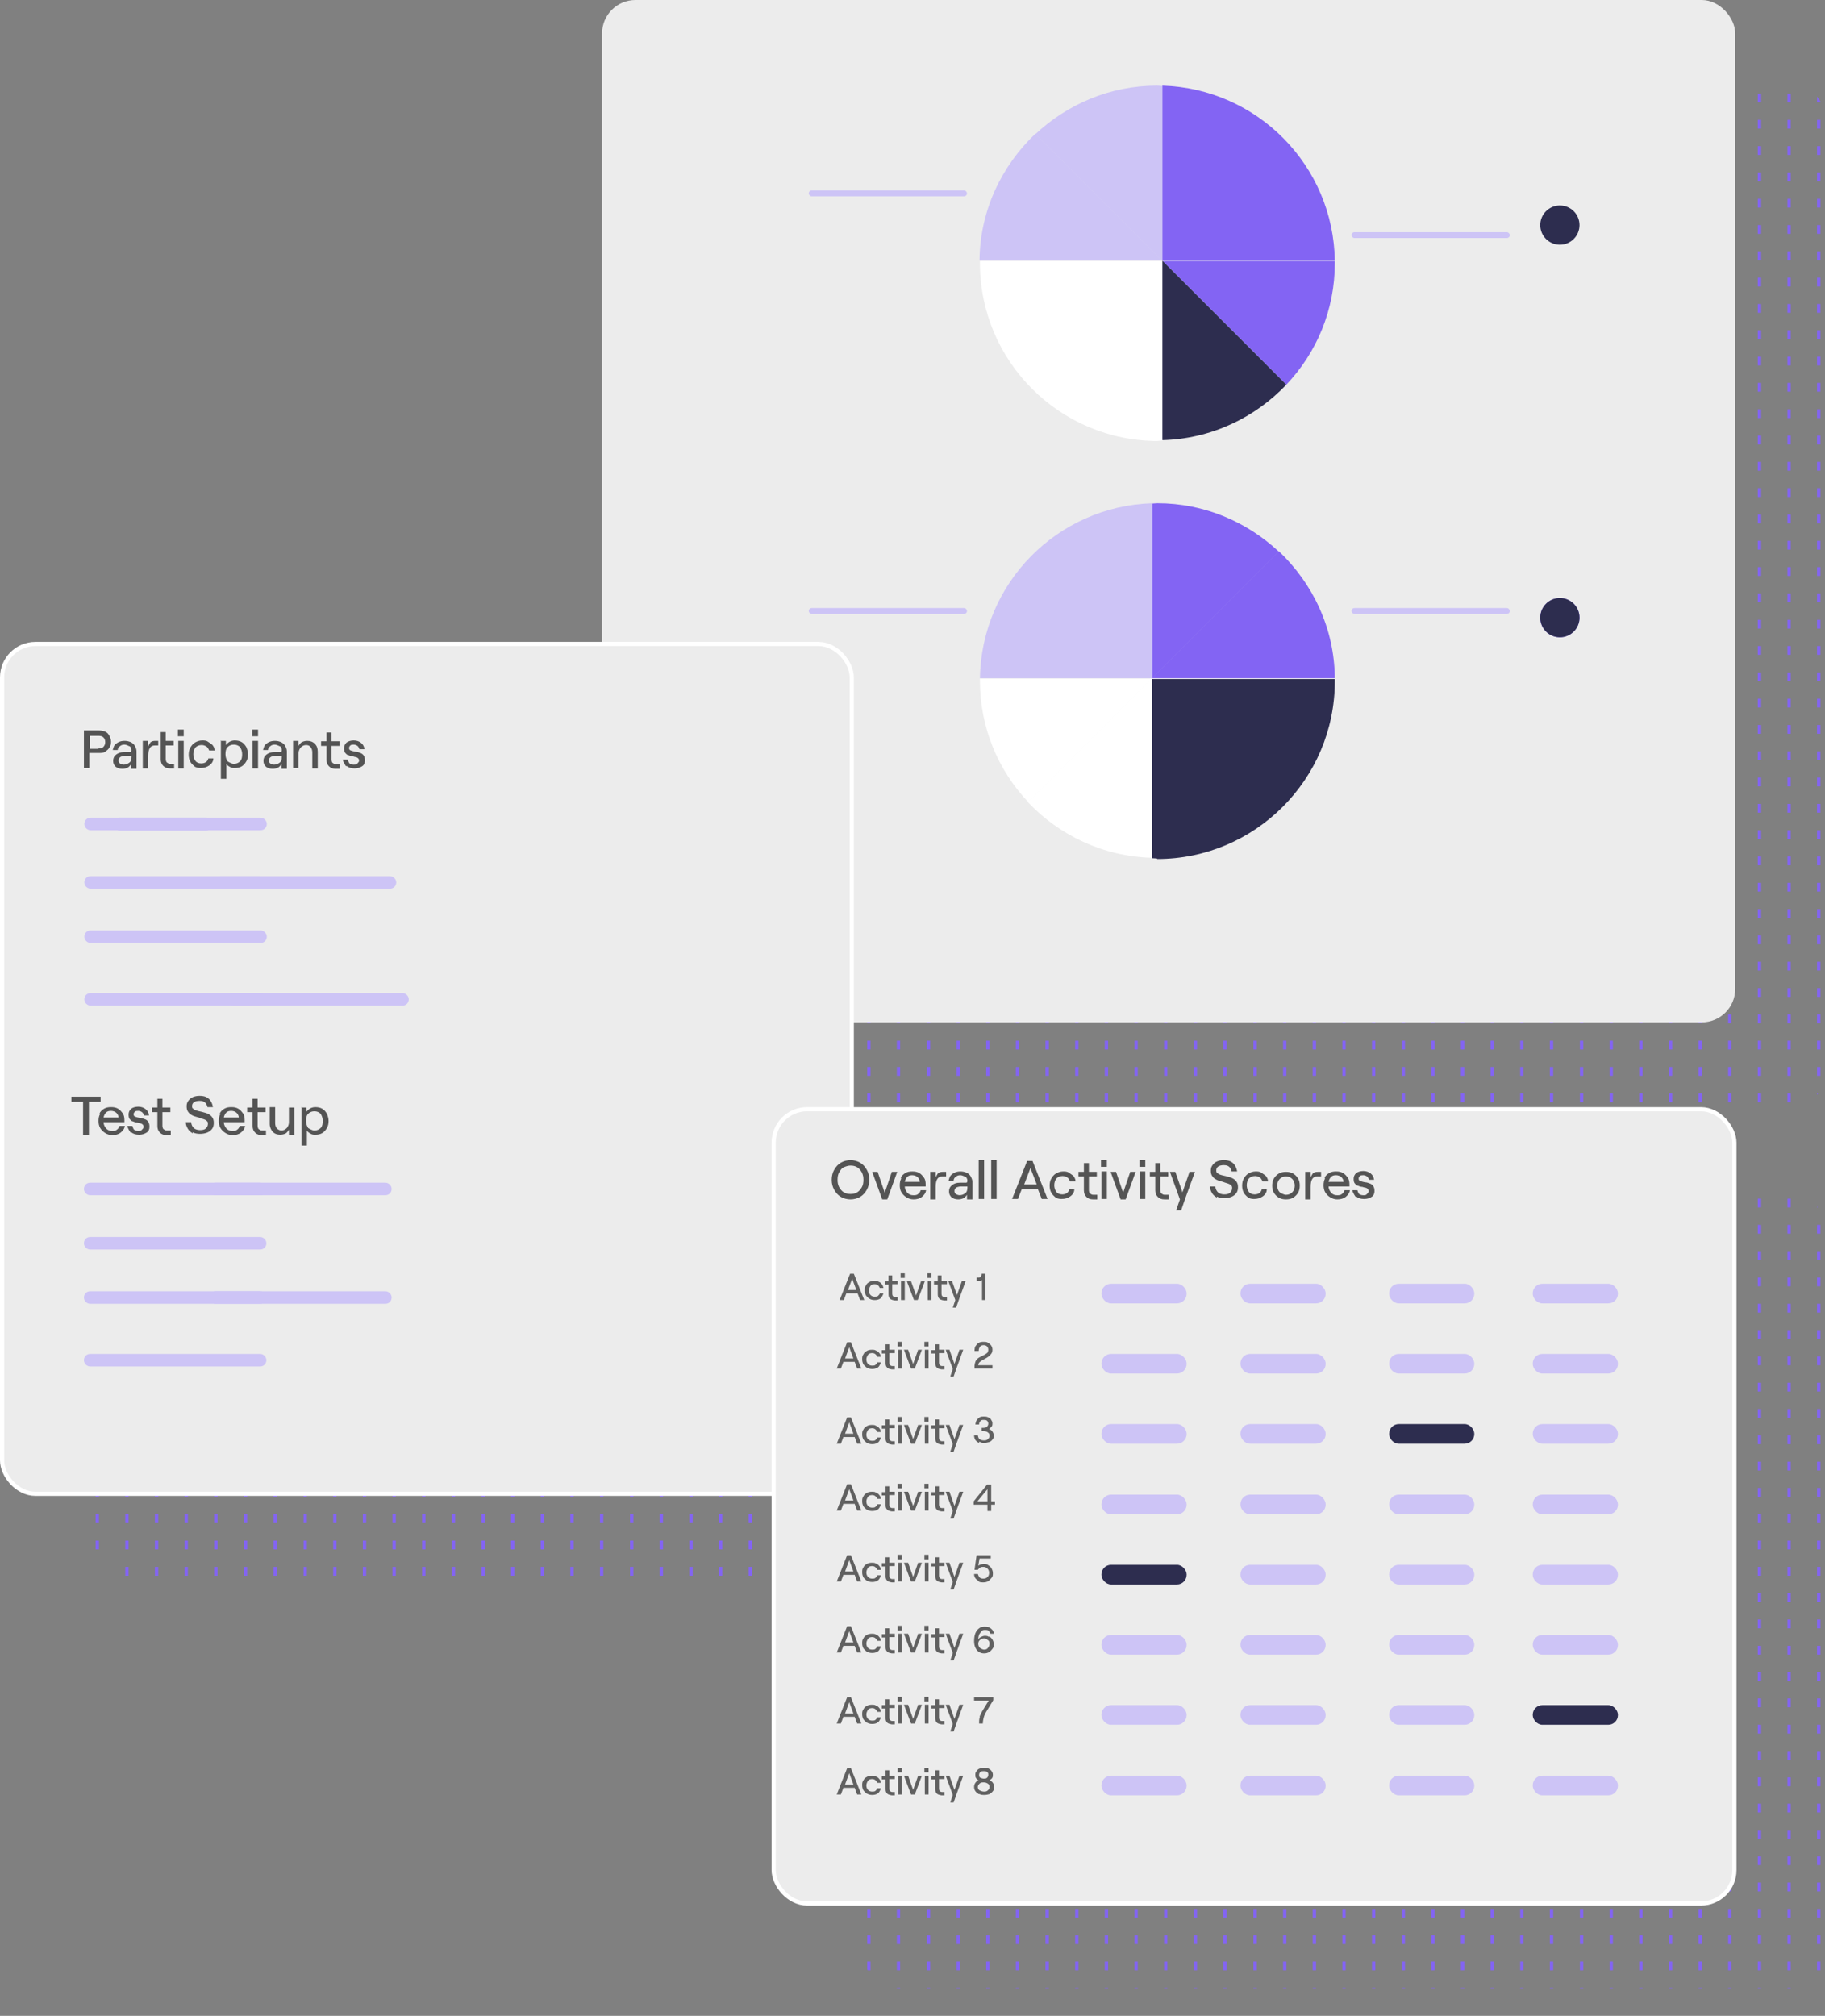 <?xml version="1.0" encoding="UTF-8"?><svg id="Layer_2" xmlns="http://www.w3.org/2000/svg" xmlns:xlink="http://www.w3.org/1999/xlink" viewBox="0 0 43.71 48.27"><rect x="0" y="0" width="43.71" height="48.27" fill="#808080" stroke="none"/><defs><clipPath id="clippath"><path d="M42.91,26.5c.44,0,.8-.36,.8-.8V2.83c0-.44-.36-.8-.8-.8H17.38c-.44,0-.8,.36-.8,.8v14.62H3.01c-.44,0-.8,.36-.8,.8v18.75c0,.44,.36,.8,.8,.8H20.69v9.01c0,.44,.36,.8,.8,.8h21.41c.44,0,.8-.36,.8-.8V29.39c0-.44-.36-.8-.8-.8H22.56v-2.08h20.35Z" fill="none"/></clipPath></defs><g id="Layer_2-2"><g clip-path="url(#clippath)"><g><line x1=".2" y1="-3.43" x2=".2" y2="60.55" fill="none" stroke="#8364f3" stroke-dasharray="0 0 0 0 0 0 .21 .42 .21 .42 .21 .42" stroke-miterlimit="10" stroke-width=".08"/><line x1=".91" y1="-3.43" x2=".91" y2="60.55" fill="none" stroke="#8364f3" stroke-dasharray="0 0 0 0 0 0 .21 .42 .21 .42 .21 .42" stroke-miterlimit="10" stroke-width=".08"/><line x1="1.62" y1="-3.43" x2="1.62" y2="60.55" fill="none" stroke="#8364f3" stroke-dasharray="0 0 0 0 0 0 .21 .42 .21 .42 .21 .42" stroke-miterlimit="10" stroke-width=".08"/><line x1="2.33" y1="-3.43" x2="2.33" y2="60.55" fill="none" stroke="#8364f3" stroke-dasharray="0 0 0 0 0 0 .21 .42 .21 .42 .21 .42" stroke-miterlimit="10" stroke-width=".08"/><line x1="3.04" y1="-3.43" x2="3.04" y2="60.55" fill="none" stroke="#8364f3" stroke-dasharray="0 0 0 0 0 0 .21 .42 .21 .42 .21 .42" stroke-miterlimit="10" stroke-width=".08"/><line x1="3.75" y1="-3.43" x2="3.75" y2="60.55" fill="none" stroke="#8364f3" stroke-dasharray="0 0 0 0 0 0 .21 .42 .21 .42 .21 .42" stroke-miterlimit="10" stroke-width=".08"/><line x1="4.46" y1="-3.43" x2="4.46" y2="60.55" fill="none" stroke="#8364f3" stroke-dasharray="0 0 0 0 0 0 .21 .42 .21 .42 .21 .42" stroke-miterlimit="10" stroke-width=".08"/><line x1="5.17" y1="-3.43" x2="5.17" y2="60.55" fill="none" stroke="#8364f3" stroke-dasharray="0 0 0 0 0 0 .21 .42 .21 .42 .21 .42" stroke-miterlimit="10" stroke-width=".08"/><line x1="5.88" y1="-3.43" x2="5.88" y2="60.55" fill="none" stroke="#8364f3" stroke-dasharray="0 0 0 0 0 0 .21 .42 .21 .42 .21 .42" stroke-miterlimit="10" stroke-width=".08"/><line x1="6.59" y1="-3.43" x2="6.59" y2="60.55" fill="none" stroke="#8364f3" stroke-dasharray="0 0 0 0 0 0 .21 .42 .21 .42 .21 .42" stroke-miterlimit="10" stroke-width=".08"/><line x1="7.31" y1="-3.43" x2="7.31" y2="60.55" fill="none" stroke="#8364f3" stroke-dasharray="0 0 0 0 0 0 .21 .42 .21 .42 .21 .42" stroke-miterlimit="10" stroke-width=".08"/><line x1="8.02" y1="-3.43" x2="8.02" y2="60.55" fill="none" stroke="#8364f3" stroke-dasharray="0 0 0 0 0 0 .21 .42 .21 .42 .21 .42" stroke-miterlimit="10" stroke-width=".08"/><line x1="8.73" y1="-3.43" x2="8.73" y2="60.55" fill="none" stroke="#8364f3" stroke-dasharray="0 0 0 0 0 0 .21 .42 .21 .42 .21 .42" stroke-miterlimit="10" stroke-width=".08"/><line x1="9.44" y1="-3.43" x2="9.44" y2="60.55" fill="none" stroke="#8364f3" stroke-dasharray="0 0 0 0 0 0 .21 .42 .21 .42 .21 .42" stroke-miterlimit="10" stroke-width=".08"/><line x1="10.15" y1="-3.43" x2="10.15" y2="60.55" fill="none" stroke="#8364f3" stroke-dasharray="0 0 0 0 0 0 .21 .42 .21 .42 .21 .42" stroke-miterlimit="10" stroke-width=".08"/><line x1="10.86" y1="-3.43" x2="10.86" y2="60.55" fill="none" stroke="#8364f3" stroke-dasharray="0 0 0 0 0 0 .21 .42 .21 .42 .21 .42" stroke-miterlimit="10" stroke-width=".08"/><line x1="11.57" y1="-3.43" x2="11.57" y2="60.55" fill="none" stroke="#8364f3" stroke-dasharray="0 0 0 0 0 0 .21 .42 .21 .42 .21 .42" stroke-miterlimit="10" stroke-width=".08"/><line x1="12.28" y1="-3.43" x2="12.28" y2="60.55" fill="none" stroke="#8364f3" stroke-dasharray="0 0 0 0 0 0 .21 .42 .21 .42 .21 .42" stroke-miterlimit="10" stroke-width=".08"/><line x1="12.99" y1="-3.43" x2="12.99" y2="60.55" fill="none" stroke="#8364f3" stroke-dasharray="0 0 0 0 0 0 .21 .42 .21 .42 .21 .42" stroke-miterlimit="10" stroke-width=".08"/><line x1="13.7" y1="-3.43" x2="13.7" y2="60.55" fill="none" stroke="#8364f3" stroke-dasharray="0 0 0 0 0 0 .21 .42 .21 .42 .21 .42" stroke-miterlimit="10" stroke-width=".08"/><line x1="14.41" y1="-3.43" x2="14.41" y2="60.55" fill="none" stroke="#8364f3" stroke-dasharray="0 0 0 0 0 0 .21 .42 .21 .42 .21 .42" stroke-miterlimit="10" stroke-width=".08"/><line x1="15.13" y1="-3.43" x2="15.13" y2="60.55" fill="none" stroke="#8364f3" stroke-dasharray="0 0 0 0 0 0 .21 .42 .21 .42 .21 .42" stroke-miterlimit="10" stroke-width=".08"/><line x1="15.84" y1="-3.43" x2="15.84" y2="60.55" fill="none" stroke="#8364f3" stroke-dasharray="0 0 0 0 0 0 .21 .42 .21 .42 .21 .42" stroke-miterlimit="10" stroke-width=".08"/><line x1="16.55" y1="-3.43" x2="16.55" y2="60.55" fill="none" stroke="#8364f3" stroke-dasharray="0 0 0 0 0 0 .21 .42 .21 .42 .21 .42" stroke-miterlimit="10" stroke-width=".08"/><line x1="17.26" y1="-3.43" x2="17.26" y2="60.55" fill="none" stroke="#8364f3" stroke-dasharray="0 0 0 0 0 0 .21 .42 .21 .42 .21 .42" stroke-miterlimit="10" stroke-width=".08"/><line x1="17.97" y1="-3.43" x2="17.97" y2="60.55" fill="none" stroke="#8364f3" stroke-dasharray="0 0 0 0 0 0 .21 .42 .21 .42 .21 .42" stroke-miterlimit="10" stroke-width=".08"/><line x1="18.68" y1="-3.43" x2="18.68" y2="60.55" fill="none" stroke="#8364f3" stroke-dasharray="0 0 0 0 0 0 .21 .42 .21 .42 .21 .42" stroke-miterlimit="10" stroke-width=".08"/><line x1="19.39" y1="-3.43" x2="19.39" y2="60.55" fill="none" stroke="#8364f3" stroke-dasharray="0 0 0 0 0 0 .21 .42 .21 .42 .21 .42" stroke-miterlimit="10" stroke-width=".08"/><line x1="20.1" y1="-3.43" x2="20.1" y2="60.55" fill="none" stroke="#8364f3" stroke-dasharray="0 0 0 0 0 0 .21 .42 .21 .42 .21 .42" stroke-miterlimit="10" stroke-width=".08"/><line x1="20.81" y1="-3.43" x2="20.81" y2="60.55" fill="none" stroke="#8364f3" stroke-dasharray="0 0 0 0 0 0 .21 .42 .21 .42 .21 .42" stroke-miterlimit="10" stroke-width=".08"/><line x1="21.52" y1="-3.43" x2="21.52" y2="60.55" fill="none" stroke="#8364f3" stroke-dasharray="0 0 0 0 0 0 .21 .42 .21 .42 .21 .42" stroke-miterlimit="10" stroke-width=".08"/><line x1="22.24" y1="-3.43" x2="22.24" y2="60.55" fill="none" stroke="#8364f3" stroke-dasharray="0 0 0 0 0 0 .21 .42 .21 .42 .21 .42" stroke-miterlimit="10" stroke-width=".08"/><line x1="22.95" y1="-3.43" x2="22.95" y2="60.55" fill="none" stroke="#8364f3" stroke-dasharray="0 0 0 0 0 0 .21 .42 .21 .42 .21 .42" stroke-miterlimit="10" stroke-width=".08"/><line x1="23.66" y1="-3.43" x2="23.66" y2="60.55" fill="none" stroke="#8364f3" stroke-dasharray="0 0 0 0 0 0 .21 .42 .21 .42 .21 .42" stroke-miterlimit="10" stroke-width=".08"/><line x1="24.37" y1="-3.43" x2="24.37" y2="60.55" fill="none" stroke="#8364f3" stroke-dasharray="0 0 0 0 0 0 .21 .42 .21 .42 .21 .42" stroke-miterlimit="10" stroke-width=".08"/><line x1="25.08" y1="-3.43" x2="25.08" y2="60.55" fill="none" stroke="#8364f3" stroke-dasharray="0 0 0 0 0 0 .21 .42 .21 .42 .21 .42" stroke-miterlimit="10" stroke-width=".08"/><line x1="25.79" y1="-3.43" x2="25.79" y2="60.55" fill="none" stroke="#8364f3" stroke-dasharray="0 0 0 0 0 0 .21 .42 .21 .42 .21 .42" stroke-miterlimit="10" stroke-width=".08"/><line x1="26.5" y1="-3.43" x2="26.5" y2="60.55" fill="none" stroke="#8364f3" stroke-dasharray="0 0 0 0 0 0 .21 .42 .21 .42 .21 .42" stroke-miterlimit="10" stroke-width=".08"/><line x1="27.21" y1="-3.43" x2="27.21" y2="60.55" fill="none" stroke="#8364f3" stroke-dasharray="0 0 0 0 0 0 .21 .42 .21 .42 .21 .42" stroke-miterlimit="10" stroke-width=".08"/><line x1="27.92" y1="-3.43" x2="27.92" y2="60.55" fill="none" stroke="#8364f3" stroke-dasharray="0 0 0 0 0 0 .21 .42 .21 .42 .21 .42" stroke-miterlimit="10" stroke-width=".08"/><line x1="28.63" y1="-3.43" x2="28.63" y2="60.55" fill="none" stroke="#8364f3" stroke-dasharray="0 0 0 0 0 0 .21 .42 .21 .42 .21 .42" stroke-miterlimit="10" stroke-width=".08"/><line x1="29.34" y1="-3.43" x2="29.34" y2="60.55" fill="none" stroke="#8364f3" stroke-dasharray="0 0 0 0 0 0 .21 .42 .21 .42 .21 .42" stroke-miterlimit="10" stroke-width=".08"/><line x1="30.06" y1="-3.43" x2="30.06" y2="60.55" fill="none" stroke="#8364f3" stroke-dasharray="0 0 0 0 0 0 .21 .42 .21 .42 .21 .42" stroke-miterlimit="10" stroke-width=".08"/><line x1="30.77" y1="-3.43" x2="30.77" y2="60.55" fill="none" stroke="#8364f3" stroke-dasharray="0 0 0 0 0 0 .21 .42 .21 .42 .21 .42" stroke-miterlimit="10" stroke-width=".08"/><line x1="31.48" y1="-3.43" x2="31.48" y2="60.55" fill="none" stroke="#8364f3" stroke-dasharray="0 0 0 0 0 0 .21 .42 .21 .42 .21 .42" stroke-miterlimit="10" stroke-width=".08"/><line x1="32.19" y1="-3.43" x2="32.19" y2="60.55" fill="none" stroke="#8364f3" stroke-dasharray="0 0 0 0 0 0 .21 .42 .21 .42 .21 .42" stroke-miterlimit="10" stroke-width=".08"/><line x1="32.9" y1="-3.43" x2="32.9" y2="60.55" fill="none" stroke="#8364f3" stroke-dasharray="0 0 0 0 0 0 .21 .42 .21 .42 .21 .42" stroke-miterlimit="10" stroke-width=".08"/><line x1="33.61" y1="-3.43" x2="33.61" y2="60.55" fill="none" stroke="#8364f3" stroke-dasharray="0 0 0 0 0 0 .21 .42 .21 .42 .21 .42" stroke-miterlimit="10" stroke-width=".08"/><line x1="34.32" y1="-3.43" x2="34.32" y2="60.55" fill="none" stroke="#8364f3" stroke-dasharray="0 0 0 0 0 0 .21 .42 .21 .42 .21 .42" stroke-miterlimit="10" stroke-width=".08"/><line x1="35.03" y1="-3.43" x2="35.03" y2="60.55" fill="none" stroke="#8364f3" stroke-dasharray="0 0 0 0 0 0 .21 .42 .21 .42 .21 .42" stroke-miterlimit="10" stroke-width=".08"/><line x1="35.74" y1="-3.43" x2="35.74" y2="60.55" fill="none" stroke="#8364f3" stroke-dasharray="0 0 0 0 0 0 .21 .42 .21 .42 .21 .42" stroke-miterlimit="10" stroke-width=".08"/><line x1="36.45" y1="-3.43" x2="36.45" y2="60.55" fill="none" stroke="#8364f3" stroke-dasharray="0 0 0 0 0 0 .21 .42 .21 .42 .21 .42" stroke-miterlimit="10" stroke-width=".08"/><line x1="37.16" y1="-3.43" x2="37.16" y2="60.55" fill="none" stroke="#8364f3" stroke-dasharray="0 0 0 0 0 0 .21 .42 .21 .42 .21 .42" stroke-miterlimit="10" stroke-width=".08"/><line x1="37.88" y1="-3.43" x2="37.88" y2="60.55" fill="none" stroke="#8364f3" stroke-dasharray="0 0 0 0 0 0 .21 .42 .21 .42 .21 .42" stroke-miterlimit="10" stroke-width=".08"/><line x1="38.59" y1="-3.43" x2="38.59" y2="60.55" fill="none" stroke="#8364f3" stroke-dasharray="0 0 0 0 0 0 .21 .42 .21 .42 .21 .42" stroke-miterlimit="10" stroke-width=".08"/><line x1="39.3" y1="-3.43" x2="39.3" y2="60.55" fill="none" stroke="#8364f3" stroke-dasharray="0 0 0 0 0 0 .21 .42 .21 .42 .21 .42" stroke-miterlimit="10" stroke-width=".08"/><line x1="40.01" y1="-3.43" x2="40.01" y2="60.55" fill="none" stroke="#8364f3" stroke-dasharray="0 0 0 0 0 0 .21 .42 .21 .42 .21 .42" stroke-miterlimit="10" stroke-width=".08"/><line x1="40.72" y1="-3.43" x2="40.72" y2="60.55" fill="none" stroke="#8364f3" stroke-dasharray="0 0 0 0 0 0 .21 .42 .21 .42 .21 .42" stroke-miterlimit="10" stroke-width=".08"/><line x1="41.43" y1="-3.43" x2="41.43" y2="60.55" fill="none" stroke="#8364f3" stroke-dasharray="0 0 0 0 0 0 .21 .42 .21 .42 .21 .42" stroke-miterlimit="10" stroke-width=".08"/><line x1="42.14" y1="-3.43" x2="42.14" y2="60.55" fill="none" stroke="#8364f3" stroke-dasharray="0 0 0 0 0 0 .21 .42 .21 .42 .21 .42" stroke-miterlimit="10" stroke-width=".08"/><line x1="42.85" y1="-3.43" x2="42.85" y2="60.55" fill="none" stroke="#8364f3" stroke-dasharray="0 0 0 0 0 0 .21 .42 .21 .42 .21 .42" stroke-miterlimit="10" stroke-width=".08"/><line x1="43.56" y1="-3.43" x2="43.56" y2="60.55" fill="none" stroke="#8364f3" stroke-dasharray="0 0 0 0 0 0 .21 .42 .21 .42 .21 .42" stroke-miterlimit="10" stroke-width=".08"/></g></g><g><circle cx="37.36" cy="16.79" r=".47" fill="#8364f3"/><line x1="27.43" y1="17.98" x2="21.4" y2="17.98" fill="#bad5ff"/><rect x="32.37" y="5.55" width="3.79" height=".14" rx=".07" ry=".07" transform="translate(68.53 11.25) rotate(-180)" fill="#cdc4f6"/><rect x="14.42" width="27.14" height="24.48" rx=".8" ry=".8" fill="#ececec"/><g><path d="M27.84,6.24l-3.04-3.04c-.81,.77-1.33,1.84-1.34,3.04h4.38Z" fill="#cdc4f6"/><polygon points="27.84 6.24 27.84 6.25 27.85 6.25 27.84 6.24" fill="#ffb280"/><path d="M27.72,10.56s.08-.01,.13-.01V6.25h-4.38s0,.03,0,.05c0,2.35,1.91,4.26,4.26,4.26Z" fill="#fff"/><path d="M27.84,6.25v4.29c1.17-.03,2.22-.54,2.97-1.33l-2.96-2.96h0Z" fill="#2d2d4f"/><path d="M27.84,2.06s-.08-.01-.13-.01c-1.13,0-2.15,.45-2.91,1.16l3.04,3.04V2.06Z" fill="#cdc4f6"/><path d="M31.97,6.25c-.03-2.28-1.85-4.13-4.13-4.2V6.24h4.13Z" fill="#8364f3"/><path d="M31.97,6.25h-4.12l2.96,2.96c.72-.76,1.16-1.78,1.16-2.91,0-.02,0-.03,0-.05Z" fill="#8364f3"/></g><g><polygon points="27.59 16.24 27.59 16.25 27.58 16.25 27.59 16.24" fill="#ffb280"/><path d="M27.59,16.25v4.29c-1.17-.03-2.22-.54-2.97-1.33l2.96-2.96h0Z" fill="#fff"/><path d="M27.59,12.06s.08-.01,.13-.01c1.13,0,2.15,.45,2.91,1.16l-3.04,3.04v-4.19Z" fill="#8364f3"/><g><path d="M27.59,16.24l3.04-3.04c.81,.77,1.33,1.84,1.34,3.04h-4.38Z" fill="#8364f3"/><path d="M27.72,20.56s-.08-.01-.13-.01v-4.29h4.38s0,.03,0,.05c0,2.35-1.91,4.26-4.26,4.26Z" fill="#2d2d4f"/><path d="M23.47,16.25c.03-2.28,1.85-4.13,4.13-4.2v4.19h-4.13Z" fill="#cdc4f6"/><path d="M23.47,16.25h4.12l-2.96,2.96c-.72-.76-1.16-1.78-1.16-2.91,0-.02,0-.03,0-.05Z" fill="#fff"/></g></g><rect x="32.37" y="5.55" width="3.79" height=".14" rx=".07" ry=".07" transform="translate(68.53 11.25) rotate(-180)" fill="#cdc4f6"/><rect x="32.37" y="14.55" width="3.79" height=".14" rx=".07" ry=".07" transform="translate(68.53 29.25) rotate(180)" fill="#cdc4f6"/><rect x="19.37" y="4.55" width="3.79" height=".14" rx=".07" ry=".07" transform="translate(42.53 9.25) rotate(180)" fill="#cdc4f6"/><rect x="19.37" y="14.55" width="3.79" height=".14" rx=".07" ry=".07" transform="translate(42.53 29.25) rotate(180)" fill="#cdc4f6"/><circle cx="37.36" cy="5.39" r=".47" fill="#2d2d4f"/><circle cx="37.36" cy="14.79" r=".47" fill="#8364f3"/><circle cx="37.36" cy="14.79" r=".47" fill="#2d2d4f"/></g><rect x=".05" y="15.42" width="20.35" height="20.35" rx=".8" ry=".8" fill="#ececec" stroke="#fff" stroke-miterlimit="10" stroke-width=".1"/><rect x="18.53" y="26.56" width="23.01" height="19.02" rx=".8" ry=".8" fill="#ececec" stroke="#fff" stroke-miterlimit="10" stroke-width=".1"/><g><path d="M20.14,28.66c-.07-.04-.12-.1-.16-.17-.04-.07-.06-.15-.06-.24s.02-.17,.06-.24c.04-.07,.09-.13,.16-.17,.07-.04,.15-.06,.23-.06s.16,.02,.23,.06c.07,.04,.12,.1,.16,.17,.04,.07,.06,.15,.06,.24s-.02,.17-.06,.24c-.04,.07-.09,.13-.16,.17-.07,.04-.15,.06-.23,.06s-.16-.02-.23-.06Zm-.04-.23c.03,.05,.06,.09,.11,.12,.05,.03,.1,.04,.16,.04s.11-.01,.16-.04c.05-.03,.08-.07,.11-.12,.03-.05,.04-.11,.04-.18s-.01-.12-.04-.18c-.03-.05-.06-.09-.11-.12s-.1-.04-.16-.04-.11,.02-.16,.04-.08,.07-.11,.12-.04,.11-.04,.18,.01,.12,.04,.18Z" fill="#545454"/><path d="M20.89,28.06h.13l.17,.5,.17-.5h.13l-.24,.66h-.12l-.24-.66Z" fill="#545454"/><path d="M21.57,28.21c.02-.05,.06-.09,.11-.12,.05-.03,.1-.04,.17-.04s.12,.01,.17,.04c.05,.03,.08,.07,.11,.11s.04,.1,.04,.16c0,.02,0,.03,0,.05h-.5c0,.06,.03,.11,.06,.15,.04,.04,.08,.06,.14,.06,.05,0,.09,0,.12-.03,.03-.02,.05-.05,.06-.09h.13c-.01,.07-.05,.12-.1,.16-.05,.04-.12,.06-.2,.06-.07,0-.12-.02-.17-.05-.05-.03-.09-.07-.12-.12-.03-.05-.04-.11-.04-.17s.01-.12,.04-.17Zm.46,.1c0-.05-.02-.09-.05-.12s-.08-.05-.13-.05c-.05,0-.09,.01-.12,.04s-.05,.07-.06,.12h.37Z" fill="#545454"/><path d="M22.41,28.42v.3h-.13v-.66h.13v.13s.04-.08,.06-.1c.03-.02,.06-.03,.11-.03h.08v.11h-.09c-.11,0-.16,.08-.16,.25Z" fill="#545454"/><path d="M23.12,28.18s-.07-.04-.12-.04c-.04,0-.08,.01-.11,.04-.03,.02-.05,.05-.05,.09h-.12s.02-.08,.04-.11,.06-.06,.1-.08c.04-.02,.09-.03,.14-.03,.06,0,.1,.01,.15,.03,.04,.02,.08,.05,.1,.09,.02,.04,.04,.08,.04,.13v.42h-.13v-.11s-.04,.06-.08,.08c-.04,.02-.08,.03-.13,.03-.07,0-.12-.02-.16-.05-.04-.04-.06-.08-.06-.14,0-.06,.02-.11,.07-.15,.05-.04,.11-.06,.19-.06h.14s.03,0,.03-.01c0,0,.01-.02,.01-.03,0-.04-.01-.07-.04-.1Zm-.23,.41s.05,.03,.09,.03c.06,0,.1-.02,.14-.05s.05-.08,.05-.14v-.02h-.17s-.08,.01-.1,.03c-.03,.02-.04,.05-.04,.08,0,.03,.01,.05,.03,.07Z" fill="#545454"/><path d="M23.44,27.78h.13v.93h-.13v-.93Z" fill="#545454"/><path d="M23.74,27.78h.13v.93h-.13v-.93Z" fill="#545454"/><path d="M24.61,27.8h.12l.36,.91h-.14l-.09-.23h-.39l-.09,.23h-.14l.36-.91Zm-.08,.56h.3l-.15-.39-.15,.39Z" fill="#545454"/><path d="M25.29,28.68s-.09-.07-.11-.12c-.03-.05-.04-.11-.04-.17s.01-.12,.04-.17c.03-.05,.06-.09,.11-.12s.11-.05,.17-.05c.05,0,.1,0,.14,.03s.08,.05,.11,.08c.03,.04,.05,.08,.05,.13h-.13s-.03-.07-.06-.09c-.03-.02-.07-.04-.12-.04-.06,0-.11,.02-.15,.06-.03,.04-.05,.1-.05,.16s.02,.12,.05,.16,.08,.06,.14,.06c.04,0,.08-.01,.11-.03,.03-.02,.05-.05,.06-.09h.12c0,.07-.04,.13-.1,.17-.06,.04-.12,.06-.21,.06-.07,0-.12-.02-.17-.05Z" fill="#545454"/><path d="M26.08,27.85v.21h.19v.11h-.19v.33s0,.06,.03,.08,.04,.03,.08,.03h.09v.11h-.1c-.07,0-.12-.02-.16-.06s-.06-.09-.06-.16v-.33h-.13v-.11h.13v-.21h.13Z" fill="#545454"/><path d="M26.51,27.78v.16h-.14v-.16h.14Zm-.13,.27h.13v.66h-.13v-.66Z" fill="#545454"/><path d="M26.6,28.06h.13l.17,.5,.17-.5h.13l-.24,.66h-.12l-.24-.66Z" fill="#545454"/><path d="M27.43,27.78v.16h-.14v-.16h.14Zm-.13,.27h.13v.66h-.13v-.66Z" fill="#545454"/><path d="M27.79,27.85v.21h.19v.11h-.19v.33s0,.06,.03,.08,.04,.03,.08,.03h.09v.11h-.1c-.07,0-.12-.02-.16-.06s-.06-.09-.06-.16v-.33h-.13v-.11h.13v-.21h.13Z" fill="#545454"/><path d="M28.26,28.72l-.24-.66h.13l.17,.49,.17-.49h.13l-.23,.63-.1,.29h-.12l.09-.26Z" fill="#545454"/><path d="M29.15,28.68c-.05-.03-.09-.06-.12-.11-.03-.05-.05-.1-.05-.16h.13c0,.06,.03,.11,.06,.14s.09,.05,.15,.05c.06,0,.11-.01,.14-.04s.05-.06,.05-.11c0-.03,0-.05-.03-.07-.02-.02-.04-.03-.07-.04-.03-.01-.07-.02-.12-.04-.06-.02-.12-.03-.15-.05-.04-.02-.07-.04-.1-.08s-.04-.08-.04-.14c0-.05,.01-.09,.04-.13,.03-.04,.06-.07,.11-.09s.1-.03,.16-.03,.12,.01,.16,.03,.08,.05,.11,.1,.04,.09,.05,.14h-.13s-.02-.08-.06-.11c-.03-.03-.08-.04-.13-.04s-.1,.01-.13,.03-.05,.05-.05,.09c0,.03,0,.06,.03,.07,.02,.02,.04,.03,.07,.04,.03,.01,.07,.02,.12,.03,.07,.02,.12,.03,.16,.05s.07,.04,.1,.08c.03,.04,.04,.08,.04,.14,0,.05-.01,.1-.04,.14-.03,.04-.07,.07-.12,.09-.05,.02-.11,.03-.17,.03s-.13-.01-.18-.04Z" fill="#545454"/><path d="M29.9,28.68s-.09-.07-.11-.12c-.03-.05-.04-.11-.04-.17s.01-.12,.04-.17c.03-.05,.06-.09,.11-.12s.11-.05,.17-.05c.05,0,.1,0,.14,.03s.08,.05,.11,.08c.03,.04,.05,.08,.05,.13h-.13s-.03-.07-.06-.09c-.03-.02-.07-.04-.12-.04-.06,0-.11,.02-.15,.06-.03,.04-.05,.1-.05,.16s.02,.12,.05,.16,.08,.06,.14,.06c.04,0,.08-.01,.11-.03,.03-.02,.05-.05,.06-.09h.12c0,.07-.04,.13-.1,.17-.06,.04-.12,.06-.21,.06-.07,0-.12-.02-.17-.05Z" fill="#545454"/><path d="M30.63,28.68c-.05-.03-.09-.07-.12-.12-.03-.05-.04-.11-.04-.17s.01-.12,.04-.17c.03-.05,.07-.09,.12-.12,.05-.03,.11-.04,.17-.04s.12,.01,.17,.04c.05,.03,.09,.07,.12,.12,.03,.05,.04,.11,.04,.17s-.01,.12-.04,.17-.07,.09-.12,.12c-.05,.03-.11,.04-.17,.04s-.12-.01-.17-.04Zm.02-.13s.09,.06,.15,.06,.11-.02,.15-.06c.04-.04,.06-.1,.06-.16s-.02-.12-.06-.16c-.04-.04-.09-.06-.15-.06s-.11,.02-.15,.06c-.04,.04-.06,.1-.06,.16s.02,.12,.06,.16Z" fill="#545454"/><path d="M31.39,28.42v.3h-.13v-.66h.13v.13s.04-.08,.06-.1c.03-.02,.06-.03,.11-.03h.08v.11h-.09c-.11,0-.16,.08-.16,.25Z" fill="#545454"/><path d="M31.72,28.21c.02-.05,.06-.09,.11-.12,.05-.03,.1-.04,.17-.04s.12,.01,.17,.04c.05,.03,.08,.07,.11,.11s.04,.1,.04,.16c0,.02,0,.03,0,.05h-.5c0,.06,.03,.11,.06,.15,.04,.04,.08,.06,.14,.06,.05,0,.09,0,.12-.03,.03-.02,.05-.05,.06-.09h.13c-.01,.07-.05,.12-.1,.16-.05,.04-.12,.06-.2,.06-.07,0-.12-.02-.17-.05-.05-.03-.09-.07-.12-.12-.03-.05-.04-.11-.04-.17s.01-.12,.04-.17Zm.46,.1c0-.05-.02-.09-.05-.12s-.08-.05-.13-.05c-.05,0-.09,.01-.12,.04s-.05,.07-.06,.12h.37Z" fill="#545454"/><path d="M32.47,28.66s-.07-.09-.08-.16h.12s.02,.07,.04,.09c.03,.02,.06,.03,.1,.03,.04,0,.07,0,.09-.03,.02-.02,.04-.04,.04-.06s0-.04-.02-.06-.03-.02-.05-.03c-.02,0-.05-.01-.08-.02-.05,0-.08-.02-.11-.03-.03,0-.05-.03-.07-.05s-.03-.06-.03-.11c0-.06,.02-.1,.06-.14,.04-.03,.1-.05,.17-.05,.07,0,.13,.02,.18,.06,.05,.04,.07,.09,.08,.15h-.12s-.02-.06-.05-.08c-.03-.02-.06-.03-.09-.03s-.06,0-.08,.02c-.02,.02-.03,.04-.03,.06,0,.03,.01,.05,.04,.06s.06,.02,.11,.03c.05,0,.09,.02,.12,.03s.06,.03,.08,.06c.02,.03,.03,.07,.03,.12,0,.06-.02,.11-.07,.14s-.1,.05-.18,.05-.14-.02-.19-.06Z" fill="#545454"/></g><g><path d="M2.01,17.49h.35c.06,0,.11,.01,.16,.03s.08,.06,.1,.1c.02,.04,.04,.09,.04,.14s-.01,.1-.04,.14c-.02,.04-.06,.07-.1,.1s-.1,.03-.16,.03h-.22v.36h-.13v-.91Zm.35,.43c.05,0,.1-.01,.12-.04,.03-.03,.04-.07,.04-.11s-.01-.08-.04-.11c-.03-.03-.07-.04-.12-.04h-.21v.31h.21Z" fill="#545454"/><path d="M3.1,17.87s-.07-.04-.12-.04c-.04,0-.08,.01-.11,.04-.03,.02-.05,.05-.05,.09h-.12s.02-.08,.04-.11,.06-.06,.1-.08c.04-.02,.09-.03,.14-.03,.06,0,.1,.01,.15,.03,.04,.02,.08,.05,.1,.09,.02,.04,.04,.08,.04,.13v.42h-.13v-.11s-.04,.06-.08,.08c-.04,.02-.08,.03-.13,.03-.07,0-.12-.02-.16-.05-.04-.04-.06-.08-.06-.14,0-.06,.02-.11,.07-.15,.05-.04,.11-.06,.19-.06h.14s.03,0,.03-.01c0,0,.01-.02,.01-.03,0-.04-.01-.07-.04-.1Zm-.23,.41s.05,.03,.09,.03c.06,0,.1-.02,.14-.05s.05-.08,.05-.14v-.02h-.17s-.08,.01-.1,.03c-.03,.02-.04,.05-.04,.08,0,.03,.01,.05,.03,.07Z" fill="#545454"/><path d="M3.42,17.74h.13v.13s.04-.08,.06-.1c.03-.02,.06-.03,.11-.03h.07v.11h-.08c-.11,0-.16,.08-.16,.25v.3h-.13v-.66Zm.55-.21v.21h.19v.11h-.19v.33s0,.06,.03,.08,.04,.03,.08,.03h.09v.11h-.1c-.07,0-.12-.02-.16-.06s-.06-.09-.06-.16v-.65h.13Z" fill="#545454"/><path d="M4.4,17.47v.16h-.14v-.16h.14Zm-.13,.27h.13v.66h-.13v-.66Z" fill="#545454"/><path d="M4.67,18.36s-.09-.07-.11-.12c-.03-.05-.04-.11-.04-.17s.01-.12,.04-.17c.03-.05,.06-.09,.11-.12s.11-.05,.17-.05c.05,0,.1,0,.14,.03s.08,.05,.11,.08c.03,.04,.05,.08,.05,.13h-.13s-.03-.07-.06-.09c-.03-.02-.07-.04-.12-.04-.06,0-.11,.02-.15,.06-.03,.04-.05,.1-.05,.16s.02,.12,.05,.16,.08,.06,.14,.06c.04,0,.08-.01,.11-.03,.03-.02,.05-.05,.06-.09h.12c0,.07-.04,.13-.1,.17-.06,.04-.12,.06-.21,.06-.07,0-.12-.02-.17-.05Z" fill="#545454"/><path d="M5.28,17.74h.13v.1s.05-.06,.09-.08,.08-.03,.12-.03c.06,0,.12,.01,.17,.04,.05,.03,.08,.07,.11,.12,.02,.05,.04,.11,.04,.17s-.01,.12-.04,.17c-.03,.05-.06,.09-.11,.12-.05,.03-.1,.04-.17,.04-.04,0-.08,0-.12-.03-.04-.02-.06-.04-.08-.07v.36h-.13v-.92Zm.17,.49s.09,.06,.15,.06,.11-.02,.15-.06c.04-.04,.05-.1,.05-.17s-.02-.12-.05-.17c-.04-.04-.09-.06-.15-.06s-.11,.02-.15,.06c-.04,.04-.05,.1-.05,.17s.02,.12,.05,.17Z" fill="#545454"/><path d="M6.18,17.47v.16h-.14v-.16h.14Zm-.13,.27h.13v.66h-.13v-.66Z" fill="#545454"/><path d="M6.7,17.87s-.07-.04-.12-.04c-.04,0-.08,.01-.11,.04-.03,.02-.05,.05-.05,.09h-.12s.02-.08,.04-.11,.06-.06,.1-.08c.04-.02,.09-.03,.14-.03,.06,0,.1,.01,.15,.03,.04,.02,.08,.05,.1,.09,.02,.04,.04,.08,.04,.13v.42h-.13v-.11s-.04,.06-.08,.08c-.04,.02-.08,.03-.13,.03-.07,0-.12-.02-.16-.05-.04-.04-.06-.08-.06-.14,0-.06,.02-.11,.07-.15,.05-.04,.11-.06,.19-.06h.14s.03,0,.03-.01c0,0,.01-.02,.01-.03,0-.04-.01-.07-.04-.1Zm-.23,.41s.05,.03,.09,.03c.06,0,.1-.02,.14-.05s.05-.08,.05-.14v-.02h-.17s-.08,.01-.1,.03c-.03,.02-.04,.05-.04,.08,0,.03,.01,.05,.03,.07Z" fill="#545454"/><path d="M7.02,17.74h.13v.12s.04-.07,.08-.09c.04-.02,.08-.03,.13-.03,.07,0,.13,.02,.18,.07s.07,.11,.07,.19v.4h-.13v-.38c0-.05-.01-.09-.04-.13s-.07-.05-.11-.05c-.05,0-.09,.02-.13,.06-.03,.04-.05,.08-.05,.14v.35h-.13v-.66Z" fill="#545454"/><path d="M7.94,17.54v.21h.19v.11h-.19v.33s0,.06,.03,.08,.04,.03,.08,.03h.09v.11h-.1c-.07,0-.12-.02-.16-.06s-.06-.09-.06-.16v-.33h-.13v-.11h.13v-.21h.13Z" fill="#545454"/><path d="M8.29,18.35s-.07-.09-.08-.16h.12s.02,.07,.04,.09c.03,.02,.06,.03,.1,.03,.04,0,.07,0,.09-.03,.02-.02,.04-.04,.04-.06s0-.04-.02-.06-.03-.02-.05-.03c-.02,0-.05-.01-.08-.02-.05,0-.08-.02-.11-.03-.03,0-.05-.03-.07-.05s-.03-.06-.03-.11c0-.06,.02-.1,.06-.14,.04-.03,.1-.05,.17-.05,.07,0,.13,.02,.18,.06,.05,.04,.07,.09,.08,.15h-.12s-.02-.06-.05-.08c-.03-.02-.06-.03-.09-.03s-.06,0-.08,.02c-.02,.02-.03,.04-.03,.06,0,.03,.01,.05,.04,.06s.06,.02,.11,.03c.05,0,.09,.02,.12,.03s.06,.03,.08,.06c.02,.03,.03,.07,.03,.12,0,.06-.02,.11-.07,.14s-.1,.05-.18,.05-.14-.02-.19-.06Z" fill="#545454"/></g><g><path d="M1.99,26.38h-.28v-.12h.7v.12h-.28v.79h-.14v-.79Z" fill="#545454"/><path d="M2.38,26.67c.02-.05,.06-.09,.11-.12,.05-.03,.1-.04,.17-.04s.12,.01,.17,.04c.05,.03,.08,.07,.11,.11s.04,.1,.04,.16c0,.02,0,.03,0,.05h-.5c0,.06,.03,.11,.06,.15,.04,.04,.08,.06,.14,.06,.05,0,.09,0,.12-.03,.03-.02,.05-.05,.06-.09h.13c-.01,.07-.05,.12-.1,.16-.05,.04-.12,.06-.2,.06-.07,0-.12-.02-.17-.05-.05-.03-.09-.07-.12-.12-.03-.05-.04-.11-.04-.17s.01-.12,.04-.17Zm.46,.1c0-.05-.02-.09-.05-.12s-.08-.05-.13-.05c-.05,0-.09,.01-.12,.04s-.05,.07-.06,.12h.37Z" fill="#545454"/><path d="M3.13,27.12s-.07-.09-.08-.16h.12s.02,.07,.04,.09c.03,.02,.06,.03,.1,.03,.04,0,.07,0,.09-.03,.02-.02,.04-.04,.04-.06s0-.04-.02-.06-.03-.02-.05-.03c-.02,0-.05-.01-.08-.02-.05,0-.08-.02-.11-.03-.03,0-.05-.03-.07-.05s-.03-.06-.03-.11c0-.06,.02-.1,.06-.14,.04-.03,.1-.05,.17-.05,.07,0,.13,.02,.18,.06,.05,.04,.07,.09,.08,.15h-.12s-.02-.06-.05-.08c-.03-.02-.06-.03-.09-.03s-.06,0-.08,.02c-.02,.02-.03,.04-.03,.06,0,.03,.01,.05,.04,.06s.06,.02,.11,.03c.05,0,.09,.02,.12,.03s.06,.03,.08,.06c.02,.03,.03,.07,.03,.12,0,.06-.02,.11-.07,.14s-.1,.05-.18,.05-.14-.02-.19-.06Z" fill="#545454"/><path d="M3.89,26.31v.21h.19v.11h-.19v.33s0,.06,.03,.08,.04,.03,.08,.03h.09v.11h-.1c-.07,0-.12-.02-.16-.06s-.06-.09-.06-.16v-.33h-.13v-.11h.13v-.21h.13Z" fill="#545454"/><path d="M4.62,27.14c-.05-.03-.09-.06-.12-.11-.03-.05-.05-.1-.05-.16h.13c0,.06,.03,.11,.06,.14s.09,.05,.15,.05c.06,0,.11-.01,.14-.04s.05-.06,.05-.11c0-.03,0-.05-.03-.07-.02-.02-.04-.03-.07-.04-.03-.01-.07-.02-.12-.04-.06-.02-.12-.03-.15-.05-.04-.02-.07-.04-.1-.08s-.04-.08-.04-.14c0-.05,.01-.09,.04-.13,.03-.04,.06-.07,.11-.09s.1-.03,.16-.03,.12,.01,.16,.03,.08,.05,.11,.1,.04,.09,.05,.14h-.13s-.02-.08-.06-.11c-.03-.03-.08-.04-.13-.04s-.1,.01-.13,.03-.05,.05-.05,.09c0,.03,0,.06,.03,.07,.02,.02,.04,.03,.07,.04,.03,.01,.07,.02,.12,.03,.07,.02,.12,.03,.16,.05s.07,.04,.1,.08c.03,.04,.04,.08,.04,.14,0,.05-.01,.1-.04,.14-.03,.04-.07,.07-.12,.09-.05,.02-.11,.03-.17,.03s-.13-.01-.18-.04Z" fill="#545454"/><path d="M5.26,26.67c.02-.05,.06-.09,.11-.12,.05-.03,.1-.04,.17-.04s.12,.01,.17,.04c.05,.03,.08,.07,.11,.11s.04,.1,.04,.16c0,.02,0,.03,0,.05h-.5c0,.06,.03,.11,.06,.15,.04,.04,.08,.06,.14,.06,.05,0,.09,0,.12-.03,.03-.02,.05-.05,.06-.09h.13c-.01,.07-.05,.12-.1,.16-.05,.04-.12,.06-.2,.06-.07,0-.12-.02-.17-.05-.05-.03-.09-.07-.12-.12-.03-.05-.04-.11-.04-.17s.01-.12,.04-.17Zm.46,.1c0-.05-.02-.09-.05-.12s-.08-.05-.13-.05c-.05,0-.09,.01-.12,.04s-.05,.07-.06,.12h.37Z" fill="#545454"/><path d="M6.17,26.31v.21h.19v.11h-.19v.33s0,.06,.03,.08,.04,.03,.08,.03h.09v.11h-.1c-.07,0-.12-.02-.16-.06s-.06-.09-.06-.16v-.33h-.13v-.11h.13v-.21h.13Z" fill="#545454"/><path d="M7.05,27.17h-.13v-.12s-.04,.07-.08,.09c-.04,.02-.08,.03-.13,.03-.07,0-.13-.02-.18-.07-.04-.05-.07-.11-.07-.19v-.4h.13v.38c0,.05,.01,.09,.04,.13,.03,.03,.07,.05,.11,.05,.05,0,.09-.02,.13-.06,.03-.04,.05-.08,.05-.14v-.35h.13v.66Z" fill="#545454"/><path d="M7.21,26.52h.13v.1s.05-.06,.09-.08,.08-.03,.12-.03c.06,0,.12,.01,.17,.04,.05,.03,.08,.07,.11,.12,.02,.05,.04,.11,.04,.17s-.01,.12-.04,.17c-.03,.05-.06,.09-.11,.12-.05,.03-.1,.04-.17,.04-.04,0-.08,0-.12-.03-.04-.02-.06-.04-.08-.07v.36h-.13v-.92Zm.17,.49s.09,.06,.15,.06,.11-.02,.15-.06c.04-.04,.05-.1,.05-.17s-.02-.12-.05-.17c-.04-.04-.09-.06-.15-.06s-.11,.02-.15,.06c-.04,.04-.05,.1-.05,.17s.02,.12,.05,.17Z" fill="#545454"/></g><rect x="26.38" y="30.74" width="2.04" height=".47" rx=".23" ry=".23" fill="#cdc4f6"/><rect x="29.71" y="30.74" width="2.04" height=".47" rx=".23" ry=".23" fill="#cdc4f6"/><rect x="33.27" y="30.74" width="2.04" height=".47" rx=".23" ry=".23" fill="#cdc4f6"/><rect x="36.71" y="30.74" width="2.04" height=".47" rx=".23" ry=".23" fill="#cdc4f6"/><rect x="26.38" y="32.42" width="2.04" height=".47" rx=".23" ry=".23" fill="#cdc4f6"/><rect x="29.71" y="32.42" width="2.04" height=".47" rx=".23" ry=".23" fill="#cdc4f6"/><rect x="33.27" y="32.42" width="2.04" height=".47" rx=".23" ry=".23" fill="#cdc4f6"/><rect x="36.71" y="32.42" width="2.04" height=".47" rx=".23" ry=".23" fill="#cdc4f6"/><rect x="26.38" y="34.1" width="2.04" height=".47" rx=".23" ry=".23" fill="#cdc4f6"/><rect x="29.71" y="34.1" width="2.04" height=".47" rx=".23" ry=".23" fill="#cdc4f6"/><rect x="33.27" y="34.1" width="2.04" height=".47" rx=".23" ry=".23" fill="#2d2d4f"/><rect x="36.71" y="34.1" width="2.04" height=".47" rx=".23" ry=".23" fill="#cdc4f6"/><rect x="26.38" y="35.79" width="2.04" height=".47" rx=".23" ry=".23" fill="#cdc4f6"/><rect x="29.71" y="35.79" width="2.04" height=".47" rx=".23" ry=".23" fill="#cdc4f6"/><rect x="33.27" y="35.79" width="2.04" height=".47" rx=".23" ry=".23" fill="#cdc4f6"/><rect x="36.71" y="35.79" width="2.04" height=".47" rx=".23" ry=".23" fill="#cdc4f6"/><rect x="26.38" y="37.47" width="2.04" height=".47" rx=".23" ry=".23" fill="#2d2d4f"/><rect x="29.71" y="37.47" width="2.04" height=".47" rx=".23" ry=".23" fill="#cdc4f6"/><rect x="33.27" y="37.47" width="2.04" height=".47" rx=".23" ry=".23" fill="#cdc4f6"/><rect x="36.71" y="37.47" width="2.04" height=".47" rx=".23" ry=".23" fill="#cdc4f6"/><rect x="26.38" y="39.15" width="2.04" height=".47" rx=".23" ry=".23" fill="#cdc4f6"/><rect x="29.71" y="39.15" width="2.04" height=".47" rx=".23" ry=".23" fill="#cdc4f6"/><rect x="33.27" y="39.15" width="2.04" height=".47" rx=".23" ry=".23" fill="#cdc4f6"/><rect x="36.71" y="39.15" width="2.04" height=".47" rx=".23" ry=".23" fill="#cdc4f6"/><rect x="26.38" y="40.83" width="2.04" height=".47" rx=".23" ry=".23" fill="#cdc4f6"/><rect x="29.71" y="40.83" width="2.04" height=".47" rx=".23" ry=".23" fill="#cdc4f6"/><rect x="33.27" y="40.83" width="2.04" height=".47" rx=".23" ry=".23" fill="#cdc4f6"/><rect x="36.71" y="40.83" width="2.04" height=".47" rx=".23" ry=".23" fill="#2d2d4f"/><rect x="26.38" y="42.52" width="2.04" height=".47" rx=".23" ry=".23" fill="#cdc4f6"/><rect x="29.71" y="42.52" width="2.04" height=".47" rx=".23" ry=".23" fill="#cdc4f6"/><rect x="33.27" y="42.52" width="2.04" height=".47" rx=".23" ry=".23" fill="#cdc4f6"/><rect x="36.71" y="42.52" width="2.04" height=".47" rx=".23" ry=".23" fill="#cdc4f6"/><g><path d="M20.29,32.14h.09l.25,.63h-.1l-.06-.16h-.27l-.06,.16h-.1l.25-.63Zm-.06,.39h.21l-.1-.27-.1,.27Z" fill="#606060"/><path d="M20.76,32.75s-.06-.05-.08-.08c-.02-.04-.03-.07-.03-.12s0-.08,.03-.12c.02-.04,.04-.06,.08-.08,.03-.02,.07-.03,.12-.03,.04,0,.07,0,.1,.02,.03,.01,.06,.03,.08,.06,.02,.02,.03,.05,.04,.09h-.09s-.02-.05-.04-.06c-.02-.02-.05-.03-.08-.03-.04,0-.08,.01-.1,.04s-.04,.07-.04,.11,.01,.08,.04,.11,.06,.04,.1,.04c.03,0,.06,0,.08-.02,.02-.02,.04-.04,.04-.06h.09s-.03,.09-.07,.12c-.04,.03-.09,.04-.14,.04-.05,0-.09-.01-.12-.03Z" fill="#606060"/><path d="M21.3,32.18v.14h.13v.08h-.13v.23s0,.04,.02,.06c.01,.01,.03,.02,.05,.02h.06v.08h-.07s-.08-.01-.11-.04-.04-.06-.04-.11v-.23h-.09v-.08h.09v-.14h.09Z" fill="#606060"/><path d="M21.6,32.13v.11h-.1v-.11h.1Zm-.09,.19h.09v.45h-.09v-.45Z" fill="#606060"/><path d="M21.66,32.32h.09l.12,.34,.12-.34h.09l-.17,.45h-.09l-.17-.45Z" fill="#606060"/><path d="M22.24,32.13v.11h-.1v-.11h.1Zm-.09,.19h.09v.45h-.09v-.45Z" fill="#606060"/><path d="M22.49,32.18v.14h.13v.08h-.13v.23s0,.04,.02,.06c.01,.01,.03,.02,.05,.02h.06v.08h-.07s-.08-.01-.11-.04-.04-.06-.04-.11v-.23h-.09v-.08h.09v-.14h.09Z" fill="#606060"/><path d="M22.82,32.78l-.17-.46h.09l.12,.34,.12-.34h.09l-.16,.44-.07,.2h-.08l.06-.18Z" fill="#606060"/><path d="M23.36,32.24s.04-.06,.07-.08c.03-.02,.07-.03,.12-.03,.04,0,.08,0,.11,.02,.03,.02,.06,.04,.08,.07,.02,.03,.03,.06,.03,.1,0,.04-.01,.08-.04,.11-.02,.03-.06,.06-.11,.09l-.09,.05s-.05,.03-.07,.05-.03,.04-.03,.07h.34v.08h-.43v-.07s.01-.09,.04-.13,.06-.06,.1-.08l.1-.05s.05-.03,.07-.05c.01-.02,.02-.04,.02-.07,0-.03-.01-.06-.03-.08s-.05-.03-.08-.03c-.04,0-.07,.01-.09,.04s-.03,.06-.03,.1h-.1s0-.08,.02-.11Z" fill="#606060"/></g><g><path d="M20.29,33.94h.09l.25,.63h-.1l-.06-.16h-.27l-.06,.16h-.1l.25-.63Zm-.06,.39h.21l-.1-.27-.1,.27Z" fill="#606060"/><path d="M20.76,34.55s-.06-.05-.08-.08c-.02-.04-.03-.07-.03-.12s0-.08,.03-.12c.02-.04,.04-.06,.08-.08,.03-.02,.07-.03,.12-.03,.04,0,.07,0,.1,.02,.03,.01,.06,.03,.08,.06,.02,.02,.03,.05,.04,.09h-.09s-.02-.05-.04-.06c-.02-.02-.05-.03-.08-.03-.04,0-.08,.01-.1,.04s-.04,.07-.04,.11,.01,.08,.04,.11,.06,.04,.1,.04c.03,0,.06,0,.08-.02,.02-.02,.04-.04,.04-.06h.09s-.03,.09-.07,.12c-.04,.03-.09,.04-.14,.04-.05,0-.09-.01-.12-.03Z" fill="#606060"/><path d="M21.3,33.98v.14h.13v.08h-.13v.23s0,.04,.02,.06c.01,.01,.03,.02,.05,.02h.06v.08h-.07s-.08-.01-.11-.04-.04-.06-.04-.11v-.23h-.09v-.08h.09v-.14h.09Z" fill="#606060"/><path d="M21.6,33.93v.11h-.1v-.11h.1Zm-.09,.19h.09v.45h-.09v-.45Z" fill="#606060"/><path d="M21.66,34.12h.09l.12,.34,.12-.34h.09l-.17,.45h-.09l-.17-.45Z" fill="#606060"/><path d="M22.24,33.93v.11h-.1v-.11h.1Zm-.09,.19h.09v.45h-.09v-.45Z" fill="#606060"/><path d="M22.49,33.98v.14h.13v.08h-.13v.23s0,.04,.02,.06c.01,.01,.03,.02,.05,.02h.06v.08h-.07s-.08-.01-.11-.04-.04-.06-.04-.11v-.23h-.09v-.08h.09v-.14h.09Z" fill="#606060"/><path d="M22.82,34.58l-.17-.46h.09l.12,.34,.12-.34h.09l-.16,.44-.07,.2h-.08l.06-.18Z" fill="#606060"/><path d="M23.44,34.55s-.06-.04-.08-.07c-.02-.03-.03-.07-.03-.11h.09s.01,.07,.04,.09,.06,.03,.1,.03,.07,0,.1-.03,.04-.04,.04-.08-.01-.06-.04-.08c-.02-.02-.06-.03-.1-.03h-.05v-.08h.05s.06,0,.08-.03c.02-.02,.03-.04,.03-.07s-.01-.05-.03-.07c-.02-.02-.05-.02-.08-.02-.03,0-.06,0-.08,.03-.02,.02-.03,.04-.03,.08h-.09s.01-.07,.03-.1c.02-.03,.04-.05,.07-.07,.03-.02,.07-.02,.1-.02,.04,0,.07,0,.11,.02s.06,.03,.07,.06c.02,.03,.03,.05,.03,.08s0,.06-.02,.08c-.02,.02-.04,.04-.06,.06,.03,.01,.06,.03,.08,.06,.02,.03,.03,.06,.03,.09,0,.04,0,.07-.03,.1-.02,.03-.05,.05-.08,.06-.04,.01-.07,.02-.11,.02s-.08,0-.12-.03Z" fill="#606060"/></g><g><path d="M20.29,35.54h.09l.25,.63h-.1l-.06-.16h-.27l-.06,.16h-.1l.25-.63Zm-.06,.39h.21l-.1-.27-.1,.27Z" fill="#606060"/><path d="M20.76,36.15s-.06-.05-.08-.08c-.02-.04-.03-.07-.03-.12s0-.08,.03-.12c.02-.04,.04-.06,.08-.08,.03-.02,.07-.03,.12-.03,.04,0,.07,0,.1,.02,.03,.01,.06,.03,.08,.06,.02,.02,.03,.05,.04,.09h-.09s-.02-.05-.04-.06c-.02-.02-.05-.03-.08-.03-.04,0-.08,.01-.1,.04s-.04,.07-.04,.11,.01,.08,.04,.11,.06,.04,.1,.04c.03,0,.06,0,.08-.02,.02-.02,.04-.04,.04-.06h.09s-.03,.09-.07,.12c-.04,.03-.09,.04-.14,.04-.05,0-.09-.01-.12-.03Z" fill="#606060"/><path d="M21.3,35.58v.14h.13v.08h-.13v.23s0,.04,.02,.06c.01,.01,.03,.02,.05,.02h.06v.08h-.07s-.08-.01-.11-.04-.04-.06-.04-.11v-.23h-.09v-.08h.09v-.14h.09Z" fill="#606060"/><path d="M21.6,35.53v.11h-.1v-.11h.1Zm-.09,.19h.09v.45h-.09v-.45Z" fill="#606060"/><path d="M21.66,35.72h.09l.12,.34,.12-.34h.09l-.17,.45h-.09l-.17-.45Z" fill="#606060"/><path d="M22.24,35.53v.11h-.1v-.11h.1Zm-.09,.19h.09v.45h-.09v-.45Z" fill="#606060"/><path d="M22.49,35.58v.14h.13v.08h-.13v.23s0,.04,.02,.06c.01,.01,.03,.02,.05,.02h.06v.08h-.07s-.08-.01-.11-.04-.04-.06-.04-.11v-.23h-.09v-.08h.09v-.14h.09Z" fill="#606060"/><path d="M22.82,36.18l-.17-.46h.09l.12,.34,.12-.34h.09l-.16,.44-.07,.2h-.08l.06-.18Z" fill="#606060"/><path d="M23.65,36.03h-.33v-.08l.32-.4h.1v.4h.09v.08h-.09v.15h-.09v-.15Zm0-.08v-.29l-.24,.29h.24Z" fill="#606060"/></g><g><path d="M20.29,37.24h.09l.25,.63h-.1l-.06-.16h-.27l-.06,.16h-.1l.25-.63Zm-.06,.39h.21l-.1-.27-.1,.27Z" fill="#606060"/><path d="M20.76,37.85s-.06-.05-.08-.08c-.02-.04-.03-.07-.03-.12s0-.08,.03-.12c.02-.04,.04-.06,.08-.08,.03-.02,.07-.03,.12-.03,.04,0,.07,0,.1,.02,.03,.01,.06,.03,.08,.06,.02,.02,.03,.05,.04,.09h-.09s-.02-.05-.04-.06c-.02-.02-.05-.03-.08-.03-.04,0-.08,.01-.1,.04s-.04,.07-.04,.11,.01,.08,.04,.11,.06,.04,.1,.04c.03,0,.06,0,.08-.02,.02-.02,.04-.04,.04-.06h.09s-.03,.09-.07,.12c-.04,.03-.09,.04-.14,.04-.05,0-.09-.01-.12-.03Z" fill="#606060"/><path d="M21.3,37.28v.14h.13v.08h-.13v.23s0,.04,.02,.06c.01,.01,.03,.02,.05,.02h.06v.08h-.07s-.08-.01-.11-.04-.04-.06-.04-.11v-.23h-.09v-.08h.09v-.14h.09Z" fill="#606060"/><path d="M21.6,37.23v.11h-.1v-.11h.1Zm-.09,.19h.09v.45h-.09v-.45Z" fill="#606060"/><path d="M21.66,37.42h.09l.12,.34,.12-.34h.09l-.17,.45h-.09l-.17-.45Z" fill="#606060"/><path d="M22.24,37.23v.11h-.1v-.11h.1Zm-.09,.19h.09v.45h-.09v-.45Z" fill="#606060"/><path d="M22.49,37.28v.14h.13v.08h-.13v.23s0,.04,.02,.06c.01,.01,.03,.02,.05,.02h.06v.08h-.07s-.08-.01-.11-.04-.04-.06-.04-.11v-.23h-.09v-.08h.09v-.14h.09Z" fill="#606060"/><path d="M22.82,37.88l-.17-.46h.09l.12,.34,.12-.34h.09l-.16,.44-.07,.2h-.08l.06-.18Z" fill="#606060"/><path d="M23.44,37.86s-.06-.04-.08-.07-.03-.06-.03-.1h.09s.02,.06,.04,.08c.02,.02,.05,.03,.09,.03,.04,0,.08-.01,.1-.04,.03-.02,.04-.06,.04-.1s-.01-.07-.04-.1-.06-.04-.1-.04c-.03,0-.06,0-.08,.02s-.04,.03-.05,.05h-.08l.05-.35h.34v.08h-.27l-.03,.17s.03-.02,.06-.03c.02,0,.05-.01,.07-.01,.04,0,.08,0,.11,.03,.03,.02,.06,.04,.08,.08s.03,.07,.03,.11,0,.08-.03,.11-.05,.06-.08,.08-.08,.03-.12,.03c-.04,0-.07,0-.11-.02Z" fill="#606060"/></g><g><path d="M20.29,38.94h.09l.25,.63h-.1l-.06-.16h-.27l-.06,.16h-.1l.25-.63Zm-.06,.39h.21l-.1-.27-.1,.27Z" fill="#606060"/><path d="M20.76,39.55s-.06-.05-.08-.08c-.02-.04-.03-.07-.03-.12s0-.08,.03-.12c.02-.04,.04-.06,.08-.08,.03-.02,.07-.03,.12-.03,.04,0,.07,0,.1,.02,.03,.01,.06,.03,.08,.06,.02,.02,.03,.05,.04,.09h-.09s-.02-.05-.04-.06c-.02-.02-.05-.03-.08-.03-.04,0-.08,.01-.1,.04s-.04,.07-.04,.11,.01,.08,.04,.11,.06,.04,.1,.04c.03,0,.06,0,.08-.02,.02-.02,.04-.04,.04-.06h.09s-.03,.09-.07,.12c-.04,.03-.09,.04-.14,.04-.05,0-.09-.01-.12-.03Z" fill="#606060"/><path d="M21.3,38.98v.14h.13v.08h-.13v.23s0,.04,.02,.06c.01,.01,.03,.02,.05,.02h.06v.08h-.07s-.08-.01-.11-.04-.04-.06-.04-.11v-.23h-.09v-.08h.09v-.14h.09Z" fill="#606060"/><path d="M21.6,38.93v.11h-.1v-.11h.1Zm-.09,.19h.09v.45h-.09v-.45Z" fill="#606060"/><path d="M21.66,39.12h.09l.12,.34,.12-.34h.09l-.17,.45h-.09l-.17-.45Z" fill="#606060"/><path d="M22.24,38.93v.11h-.1v-.11h.1Zm-.09,.19h.09v.45h-.09v-.45Z" fill="#606060"/><path d="M22.49,38.98v.14h.13v.08h-.13v.23s0,.04,.02,.06c.01,.01,.03,.02,.05,.02h.06v.08h-.07s-.08-.01-.11-.04-.04-.06-.04-.11v-.23h-.09v-.08h.09v-.14h.09Z" fill="#606060"/><path d="M22.82,39.58l-.17-.46h.09l.12,.34,.12-.34h.09l-.16,.44-.07,.2h-.08l.06-.18Z" fill="#606060"/><path d="M23.69,39.18s.06,.04,.08,.08c.02,.03,.03,.07,.03,.11s0,.08-.03,.11c-.02,.03-.05,.06-.08,.08-.04,.02-.07,.03-.12,.03-.05,0-.09-.01-.13-.04-.04-.02-.06-.06-.08-.1-.02-.04-.03-.1-.03-.15,0-.08,.01-.14,.03-.19,.02-.05,.05-.09,.09-.12,.04-.03,.08-.04,.13-.04,.04,0,.08,0,.11,.02,.03,.01,.06,.04,.08,.06,.02,.03,.03,.06,.04,.09h-.09s-.02-.05-.04-.07c-.02-.02-.05-.02-.09-.02-.03,0-.06,0-.08,.03-.02,.02-.04,.05-.06,.08-.01,.03-.02,.07-.02,.12,.01-.03,.04-.05,.06-.06s.06-.03,.09-.03c.04,0,.08,0,.11,.03Zm-.22,.28s.06,.04,.1,.04,.07-.01,.09-.04c.02-.02,.04-.06,.04-.1s-.01-.07-.04-.09c-.03-.02-.06-.04-.09-.04s-.07,.01-.1,.04c-.03,.02-.04,.06-.04,.09s.01,.07,.04,.1Z" fill="#606060"/></g><g><path d="M20.29,40.64h.09l.25,.63h-.1l-.06-.16h-.27l-.06,.16h-.1l.25-.63Zm-.06,.39h.21l-.1-.27-.1,.27Z" fill="#606060"/><path d="M20.76,41.25s-.06-.05-.08-.08c-.02-.04-.03-.07-.03-.12s0-.08,.03-.12c.02-.04,.04-.06,.08-.08,.03-.02,.07-.03,.12-.03,.04,0,.07,0,.1,.02,.03,.01,.06,.03,.08,.06,.02,.02,.03,.05,.04,.09h-.09s-.02-.05-.04-.06c-.02-.02-.05-.03-.08-.03-.04,0-.08,.01-.1,.04s-.04,.07-.04,.11,.01,.08,.04,.11,.06,.04,.1,.04c.03,0,.06,0,.08-.02,.02-.02,.04-.04,.04-.06h.09s-.03,.09-.07,.12c-.04,.03-.09,.04-.14,.04-.05,0-.09-.01-.12-.03Z" fill="#606060"/><path d="M21.3,40.68v.14h.13v.08h-.13v.23s0,.04,.02,.06c.01,.01,.03,.02,.05,.02h.06v.08h-.07s-.08-.01-.11-.04-.04-.06-.04-.11v-.23h-.09v-.08h.09v-.14h.09Z" fill="#606060"/><path d="M21.6,40.63v.11h-.1v-.11h.1Zm-.09,.19h.09v.45h-.09v-.45Z" fill="#606060"/><path d="M21.66,40.82h.09l.12,.34,.12-.34h.09l-.17,.45h-.09l-.17-.45Z" fill="#606060"/><path d="M22.24,40.63v.11h-.1v-.11h.1Zm-.09,.19h.09v.45h-.09v-.45Z" fill="#606060"/><path d="M22.49,40.68v.14h.13v.08h-.13v.23s0,.04,.02,.06c.01,.01,.03,.02,.05,.02h.06v.08h-.07s-.08-.01-.11-.04-.04-.06-.04-.11v-.23h-.09v-.08h.09v-.14h.09Z" fill="#606060"/><path d="M22.82,41.28l-.17-.46h.09l.12,.34,.12-.34h.09l-.16,.44-.07,.2h-.08l.06-.18Z" fill="#606060"/><path d="M23.46,41.11s.04-.1,.08-.16l.14-.23h-.35v-.08h.46v.07l-.17,.28c-.03,.05-.05,.1-.06,.14s-.02,.09-.02,.14h-.09c0-.06,0-.11,.02-.16Z" fill="#606060"/></g><g><path d="M20.29,42.34h.09l.25,.63h-.1l-.06-.16h-.27l-.06,.16h-.1l.25-.63Zm-.06,.39h.21l-.1-.27-.1,.27Z" fill="#606060"/><path d="M20.76,42.95s-.06-.05-.08-.08c-.02-.04-.03-.07-.03-.12s0-.08,.03-.12c.02-.04,.04-.06,.08-.08,.03-.02,.07-.03,.12-.03,.04,0,.07,0,.1,.02,.03,.01,.06,.03,.08,.06,.02,.02,.03,.05,.04,.09h-.09s-.02-.05-.04-.06c-.02-.02-.05-.03-.08-.03-.04,0-.08,.01-.1,.04s-.04,.07-.04,.11,.01,.08,.04,.11,.06,.04,.1,.04c.03,0,.06,0,.08-.02,.02-.02,.04-.04,.04-.06h.09s-.03,.09-.07,.12c-.04,.03-.09,.04-.14,.04-.05,0-.09-.01-.12-.03Z" fill="#606060"/><path d="M21.3,42.38v.14h.13v.08h-.13v.23s0,.04,.02,.06c.01,.01,.03,.02,.05,.02h.06v.08h-.07s-.08-.01-.11-.04-.04-.06-.04-.11v-.23h-.09v-.08h.09v-.14h.09Z" fill="#606060"/><path d="M21.6,42.33v.11h-.1v-.11h.1Zm-.09,.19h.09v.45h-.09v-.45Z" fill="#606060"/><path d="M21.66,42.52h.09l.12,.34,.12-.34h.09l-.17,.45h-.09l-.17-.45Z" fill="#606060"/><path d="M22.24,42.33v.11h-.1v-.11h.1Zm-.09,.19h.09v.45h-.09v-.45Z" fill="#606060"/><path d="M22.49,42.38v.14h.13v.08h-.13v.23s0,.04,.02,.06c.01,.01,.03,.02,.05,.02h.06v.08h-.07s-.08-.01-.11-.04-.04-.06-.04-.11v-.23h-.09v-.08h.09v-.14h.09Z" fill="#606060"/><path d="M22.82,42.98l-.17-.46h.09l.12,.34,.12-.34h.09l-.16,.44-.07,.2h-.08l.06-.18Z" fill="#606060"/><path d="M23.44,42.96s-.06-.04-.08-.07c-.02-.03-.03-.06-.03-.1s.01-.07,.03-.1c.02-.03,.05-.05,.08-.06-.03-.01-.05-.03-.06-.05-.02-.02-.02-.05-.02-.08,0-.03,0-.06,.03-.09,.02-.03,.04-.05,.07-.06,.03-.01,.07-.02,.11-.02s.08,0,.11,.02,.05,.03,.07,.06c.02,.03,.03,.05,.03,.09,0,.03,0,.05-.02,.08-.02,.02-.04,.04-.06,.05,.03,.01,.06,.03,.08,.06,.02,.03,.03,.06,.03,.1s0,.07-.03,.1c-.02,.03-.05,.05-.08,.07-.04,.01-.07,.02-.12,.02s-.08,0-.12-.02Zm.02-.09s.06,.03,.1,.03,.07,0,.1-.03,.04-.04,.04-.08-.01-.06-.04-.08-.06-.03-.1-.03-.07,0-.1,.03-.04,.05-.04,.08,.01,.06,.04,.08Zm.02-.3s.05,.02,.08,.02,.06,0,.08-.02c.02-.02,.03-.04,.03-.07s0-.05-.03-.07c-.02-.02-.05-.02-.08-.02s-.06,0-.08,.02-.03,.04-.03,.07,0,.05,.03,.07Z" fill="#606060"/></g><rect x="2.71" y="19.58" width="2.38" height=".31" rx=".15" ry=".15" fill="#cdc4f6"/><path d="M6.24,19.58H2.17c-.09,0-.15,.07-.15,.15s.07,.15,.15,.15H6.24c.09,0,.15-.07,.15-.15s-.07-.15-.15-.15Z" fill="#cdc4f6"/><path d="M6.24,20.98H2.17c-.09,0-.15,.07-.15,.15s.07,.15,.15,.15H6.24c.09,0,.15-.07,.15-.15s-.07-.15-.15-.15Z" fill="#cdc4f6"/><path d="M9.34,20.98H5.27c-.09,0-.15,.07-.15,.15s.07,.15,.15,.15h4.07c.09,0,.15-.07,.15-.15s-.07-.15-.15-.15Z" fill="#cdc4f6"/><path d="M6.24,22.28H2.17c-.09,0-.15,.07-.15,.15s.07,.15,.15,.15H6.24c.09,0,.15-.07,.15-.15s-.07-.15-.15-.15Z" fill="#cdc4f6"/><path d="M6.24,23.78H2.17c-.09,0-.15,.07-.15,.15s.07,.15,.15,.15H6.24c.09,0,.15-.07,.15-.15s-.07-.15-.15-.15Z" fill="#cdc4f6"/><path d="M9.64,23.78H5.57c-.09,0-.15,.07-.15,.15s.07,.15,.15,.15h4.07c.09,0,.15-.07,.15-.15s-.07-.15-.15-.15Z" fill="#cdc4f6"/><path d="M6.23,28.32H2.16c-.09,0-.15,.07-.15,.15s.07,.15,.15,.15H6.23c.09,0,.15-.07,.15-.15s-.07-.15-.15-.15Z" fill="#cdc4f6"/><path d="M9.23,28.32H5.16c-.09,0-.15,.07-.15,.15s.07,.15,.15,.15h4.07c.09,0,.15-.07,.15-.15s-.07-.15-.15-.15Z" fill="#cdc4f6"/><path d="M6.23,29.62H2.16c-.09,0-.15,.07-.15,.15s.07,.15,.15,.15H6.23c.09,0,.15-.07,.15-.15s-.07-.15-.15-.15Z" fill="#cdc4f6"/><path d="M6.23,30.92H2.16c-.09,0-.15,.07-.15,.15s.07,.15,.15,.15H6.23c.09,0,.15-.07,.15-.15s-.07-.15-.15-.15Z" fill="#cdc4f6"/><path d="M9.23,30.92H5.16c-.09,0-.15,.07-.15,.15s.07,.15,.15,.15h4.07c.09,0,.15-.07,.15-.15s-.07-.15-.15-.15Z" fill="#cdc4f6"/><path d="M6.23,32.42H2.16c-.09,0-.15,.07-.15,.15s.07,.15,.15,.15H6.23c.09,0,.15-.07,.15-.15s-.07-.15-.15-.15Z" fill="#cdc4f6"/><g><path d="M20.36,30.5h.09l.25,.63h-.1l-.06-.16h-.27l-.06,.16h-.1l.25-.63Zm-.06,.39h.21l-.1-.27-.1,.27Z" fill="#606060"/><path d="M20.82,31.1s-.06-.05-.08-.08c-.02-.04-.03-.07-.03-.12s0-.08,.03-.12c.02-.04,.04-.06,.08-.08,.03-.02,.07-.03,.12-.03,.04,0,.07,0,.1,.02,.03,.01,.06,.03,.08,.06,.02,.02,.03,.05,.04,.09h-.09s-.02-.05-.04-.06c-.02-.02-.05-.03-.08-.03-.04,0-.08,.01-.1,.04s-.04,.07-.04,.11,.01,.08,.04,.11,.06,.04,.1,.04c.03,0,.06,0,.08-.02,.02-.02,.04-.04,.04-.06h.09s-.03,.09-.07,.12c-.04,.03-.09,.04-.14,.04-.05,0-.09-.01-.12-.03Z" fill="#606060"/><path d="M21.37,30.53v.14h.13v.08h-.13v.23s0,.04,.02,.06c.01,.01,.03,.02,.05,.02h.06v.08h-.07s-.08-.01-.11-.04-.04-.06-.04-.11v-.23h-.09v-.08h.09v-.14h.09Z" fill="#606060"/><path d="M21.67,30.49v.11h-.1v-.11h.1Zm-.09,.19h.09v.45h-.09v-.45Z" fill="#606060"/><path d="M21.73,30.68h.09l.12,.34,.12-.34h.09l-.17,.45h-.09l-.17-.45Z" fill="#606060"/><path d="M22.31,30.49v.11h-.1v-.11h.1Zm-.09,.19h.09v.45h-.09v-.45Z" fill="#606060"/><path d="M22.55,30.53v.14h.13v.08h-.13v.23s0,.04,.02,.06c.01,.01,.03,.02,.05,.02h.06v.08h-.07s-.08-.01-.11-.04-.04-.06-.04-.11v-.23h-.09v-.08h.09v-.14h.09Z" fill="#606060"/><path d="M22.88,31.13l-.17-.46h.09l.12,.34,.12-.34h.09l-.16,.44-.07,.2h-.08l.06-.18Z" fill="#606060"/><path d="M23.61,31.13h-.09v-.48s-.01,.01-.03,.02c-.01,0-.02,0-.04,0h-.06v-.08h.05s.04,0,.05-.02,.02-.03,.02-.07h.09v.63Z" fill="#606060"/></g></g></svg>